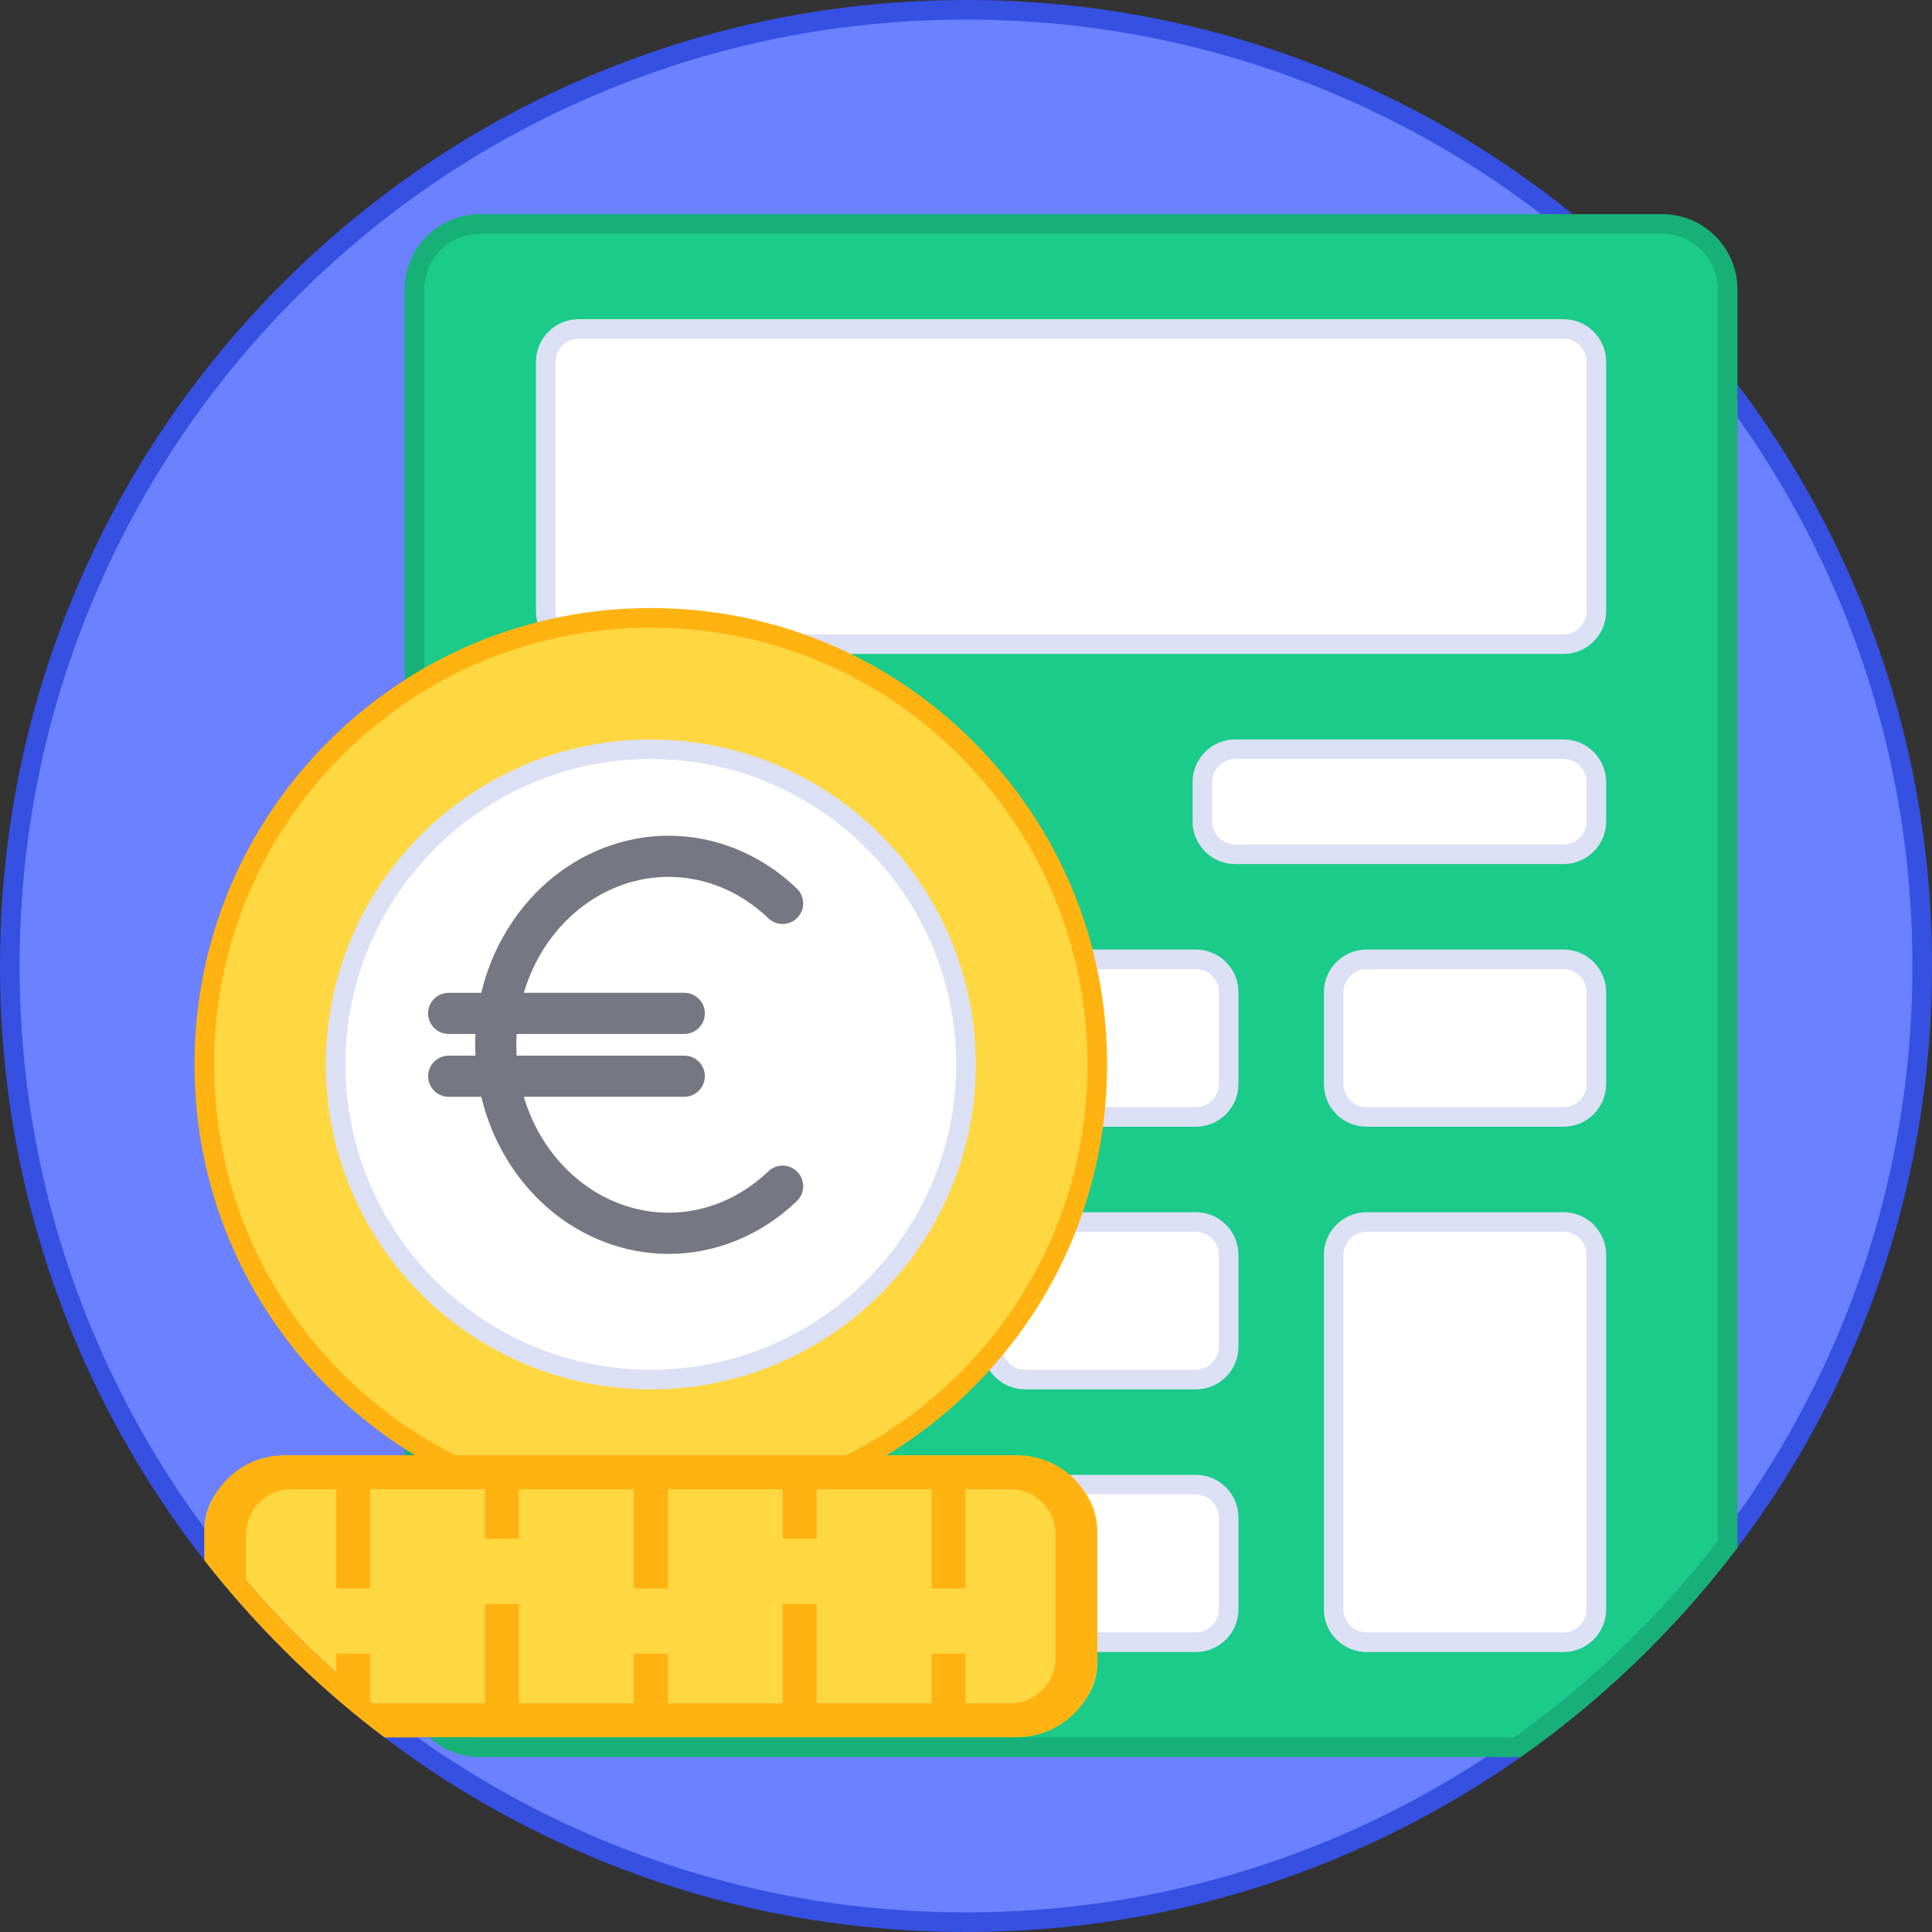 <?xml version="1.0" encoding="UTF-8"?>
<svg id="Filled" xmlns="http://www.w3.org/2000/svg" viewBox="0 0 985.89 985.89">
  <rect x="0" y="0" width="985.89" height="985.89" fill="#333333" stroke="none"/>
  <defs>
    <style>
      .cls-1 {
        fill: #767782;
      }

      .cls-1, .cls-2, .cls-3, .cls-4, .cls-5, .cls-6, .cls-7, .cls-8, .cls-9 {
        stroke-width: 0px;
      }

      .cls-2 {
        fill: #1acb8a;
      }

      .cls-3 {
        fill: #17b078;
      }

      .cls-4 {
        fill: #3650e2;
      }

      .cls-5 {
        fill: #dce0f4;
      }

      .cls-6 {
        fill: #6b81ff;
      }

      .cls-7 {
        fill: #fed741;
      }

      .cls-8 {
        fill: #fff;
      }

      .cls-9 {
        fill: #ffb310;
      }
    </style>
  </defs>
  <circle class="cls-6" cx="492.94" cy="492.94" r="487.94"/>
  <path class="cls-4" d="M947.15,301.07c-15.88-37.54-36.14-72.62-60.52-104.88v16.89c20.36,28.57,37.52,59.28,51.31,91.88,25.18,59.54,37.95,122.78,37.95,187.98s-12.77,128.45-37.95,187.98c-24.32,57.51-59.15,109.16-103.5,153.51s-96,79.18-153.51,103.5c-59.54,25.18-122.78,37.95-187.98,37.95s-128.45-12.77-187.98-37.95c-57.51-24.32-109.16-59.15-153.51-103.5s-79.18-96-103.5-153.51c-25.18-59.54-37.95-122.78-37.95-187.98s12.77-128.45,37.95-187.98c24.32-57.51,59.15-109.16,103.5-153.51,44.35-44.35,96-79.18,153.51-103.5,59.54-25.18,122.78-37.95,187.98-37.95s128.45,12.77,187.98,37.95c37.81,15.99,73.08,36.52,105.41,61.31h16.15c-35.71-28.89-75.12-52.52-117.67-70.52C624.04,13.03,559.49,0,492.94,0s-131.1,13.03-191.88,38.74c-58.7,24.83-111.42,60.37-156.69,105.64s-80.81,97.99-105.64,156.69C13.03,361.84,0,426.4,0,492.94s13.03,131.1,38.74,191.88c24.83,58.7,60.37,111.42,105.64,156.69s97.99,80.81,156.69,105.64c60.78,25.71,125.33,38.74,191.88,38.74s131.1-13.03,191.88-38.74c58.7-24.83,111.42-60.37,156.69-105.64s80.81-97.99,105.64-156.69c25.71-60.78,38.74-125.33,38.74-191.88s-13.03-131.1-38.74-191.88Z"/>
  <path class="cls-2" d="M881.63,189.68v-41.92c0-18.51-15-33.51-33.51-33.51h-39.55c1.29,1.08-6.66,2.16-11.81,3.25-1.34-1.09-2.67-2.18-4.02-3.25H244.99c-18.51,0-33.51,15-33.51,33.51v710.35c0,18.51,15,33.51,33.51,33.51h520.66c2.4-1.65,4.78-3.31,7.15-5,21.83-15.56,42.42-32.98,61.63-52.19,15.2-15.2,29.27-31.25,42.19-48.1,1.69-2.2,3.35-4.42,5-6.64V206.19c-1.06-1.44-2.15-2.86-3.23-4.29,1.08-5.38,2.16-13.59,3.23-12.22Z"/>
  <path class="cls-3" d="M834.44,834.44c-23.44,23.44-48.92,44.22-76.22,62.19h17.77c23.26-16.34,45.15-34.74,65.53-55.12,16.32-16.32,31.37-33.62,45.12-51.81v-16.89c-15.56,21.83-32.98,42.42-52.19,61.63Z"/>
  <path class="cls-3" d="M848.12,109.26H244.99c-21.23,0-38.51,17.27-38.51,38.51v710.35c0,21.23,17.27,38.51,38.51,38.51h513.22c4.92-3.24,9.79-6.58,14.59-10H244.99c-15.72,0-28.51-12.79-28.51-28.51V147.77c0-15.72,12.79-28.51,28.51-28.51h603.13c15.72,0,28.51,12.79,28.51,28.51v638.57c3.42-4.45,6.75-8.97,10-13.53V147.77c0-21.23-17.27-38.51-38.51-38.51Z"/>
  <rect class="cls-8" x="506.35" y="757.6" width="120.63" height="80.42" rx="16.75" ry="16.75"/>
  <path class="cls-5" d="M610.22,843.02h-87.12c-11.99,0-21.75-9.76-21.75-21.75v-46.91c0-12,9.76-21.75,21.75-21.75h87.12c12,0,21.75,9.76,21.75,21.75v46.91c0,12-9.76,21.75-21.75,21.75ZM523.1,762.6c-6.48,0-11.75,5.27-11.75,11.75v46.91c0,6.48,5.27,11.75,11.75,11.75h87.12c6.48,0,11.75-5.27,11.75-11.75v-46.91c0-6.48-5.27-11.75-11.75-11.75h-87.12Z"/>
  <rect class="cls-8" x="506.35" y="623.57" width="120.63" height="80.42" rx="16.75" ry="16.75"/>
  <path class="cls-5" d="M610.22,708.99h-87.12c-11.99,0-21.75-9.76-21.75-21.75v-46.91c0-11.99,9.76-21.75,21.75-21.75h87.12c12,0,21.75,9.76,21.75,21.75v46.91c0,11.99-9.76,21.75-21.75,21.75ZM523.1,628.57c-6.48,0-11.75,5.27-11.75,11.75v46.91c0,6.48,5.27,11.75,11.75,11.75h87.12c6.48,0,11.75-5.27,11.75-11.75v-46.91c0-6.48-5.27-11.75-11.75-11.75h-87.12Z"/>
  <rect class="cls-8" x="506.35" y="489.54" width="120.63" height="80.42" rx="16.75" ry="16.75"/>
  <path class="cls-5" d="M610.22,574.96h-87.12c-11.99,0-21.75-9.76-21.75-21.75v-46.91c0-11.99,9.76-21.75,21.75-21.75h87.12c12,0,21.75,9.76,21.75,21.75v46.91c0,11.99-9.76,21.75-21.75,21.75ZM523.1,494.54c-6.48,0-11.75,5.27-11.75,11.75v46.91c0,6.48,5.27,11.75,11.75,11.75h87.12c6.48,0,11.75-5.27,11.75-11.75v-46.91c0-6.48-5.27-11.75-11.75-11.75h-87.12Z"/>
  <rect class="cls-8" x="680.58" y="489.54" width="134.03" height="80.42" rx="16.75" ry="16.75"/>
  <path class="cls-5" d="M797.86,574.96h-100.52c-12,0-21.75-9.76-21.75-21.75v-46.91c0-11.99,9.76-21.75,21.75-21.75h100.52c11.99,0,21.75,9.76,21.75,21.75v46.91c0,11.99-9.76,21.75-21.75,21.75ZM697.34,494.54c-6.48,0-11.75,5.27-11.75,11.75v46.91c0,6.48,5.27,11.75,11.75,11.75h100.52c6.48,0,11.75-5.27,11.75-11.75v-46.91c0-6.48-5.27-11.75-11.75-11.75h-100.52Z"/>
  <rect class="cls-8" x="278.5" y="167.87" width="536.12" height="160.83" rx="16.75" ry="16.75"/>
  <path class="cls-5" d="M797.86,333.71h-502.61c-12,0-21.75-9.76-21.75-21.75v-127.33c0-12,9.76-21.75,21.75-21.75h502.61c11.99,0,21.75,9.76,21.75,21.75v127.33c0,11.99-9.76,21.75-21.75,21.75ZM295.25,172.87c-6.48,0-11.75,5.27-11.75,11.75v127.33c0,6.48,5.27,11.75,11.75,11.75h502.61c6.48,0,11.75-5.27,11.75-11.75v-127.33c0-6.48-5.27-11.75-11.75-11.75h-502.61Z"/>
  <rect class="cls-8" x="613.57" y="382.32" width="201.04" height="53.61" rx="16.75" ry="16.75"/>
  <path class="cls-5" d="M797.86,440.93h-167.54c-12,0-21.75-9.76-21.75-21.75v-20.1c0-11.99,9.76-21.75,21.75-21.75h167.54c11.99,0,21.75,9.76,21.75,21.75v20.1c0,11.99-9.76,21.75-21.75,21.75ZM630.32,387.32c-6.48,0-11.75,5.27-11.75,11.75v20.1c0,6.48,5.27,11.75,11.75,11.75h167.54c6.48,0,11.75-5.27,11.75-11.75v-20.1c0-6.48-5.27-11.75-11.75-11.75h-167.54Z"/>
  <rect class="cls-8" x="680.58" y="623.57" width="134.03" height="214.45" rx="16.75" ry="16.75"/>
  <path class="cls-5" d="M797.86,843.02h-100.52c-12,0-21.75-9.76-21.75-21.75v-180.94c0-12,9.76-21.75,21.75-21.75h100.52c11.99,0,21.75,9.76,21.75,21.75v180.94c0,12-9.76,21.75-21.75,21.75ZM697.34,628.57c-6.48,0-11.75,5.27-11.75,11.75v180.94c0,6.48,5.27,11.75,11.75,11.75h100.52c6.48,0,11.75-5.27,11.75-11.75v-180.94c0-6.48-5.27-11.75-11.75-11.75h-100.52Z"/>
  <circle class="cls-7" cx="332.11" cy="543.15" r="227.85"/>
  <path class="cls-9" d="M332.11,776c-62.2,0-120.67-24.22-164.65-68.2s-68.2-102.45-68.2-164.65,24.22-120.67,68.2-164.65,102.45-68.2,164.65-68.2,120.67,24.22,164.65,68.2c43.98,43.98,68.2,102.45,68.2,164.65s-24.22,120.67-68.2,164.65c-43.98,43.98-102.45,68.2-164.65,68.2ZM332.11,320.3c-59.52,0-115.49,23.18-157.58,65.27-42.09,42.09-65.27,98.05-65.27,157.58s23.18,115.49,65.27,157.58c42.09,42.09,98.05,65.27,157.58,65.27s115.49-23.18,157.58-65.27c42.09-42.09,65.27-98.05,65.27-157.58s-23.18-115.49-65.27-157.58-98.05-65.27-157.58-65.27Z"/>
  <circle class="cls-8" cx="332.11" cy="543.15" r="160.83"/>
  <path class="cls-5" d="M332.11,708.99c-91.44,0-165.83-74.39-165.83-165.83s74.39-165.83,165.83-165.83,165.83,74.39,165.83,165.83-74.39,165.83-165.83,165.83ZM332.11,387.32c-85.93,0-155.83,69.91-155.83,155.83s69.91,155.83,155.83,155.83,155.83-69.91,155.83-155.83-69.91-155.83-155.83-155.83Z"/>
  <path class="cls-7" d="M526.45,747.6H137.77c-18.04,0-32.75,14.27-33.47,32.13,14.26,19.27,29.99,37.54,47.16,54.7s35.47,32.92,54.77,47.19h320.23c18.51,0,33.51-15,33.51-33.51v-67.01c0-18.51-15-33.51-33.51-33.51Z"/>
  <path class="cls-9" d="M518.94,742.61H145.27c-21.54.02-39.27,16.47-40.88,37.25-.03-.04-.07-.09-.1-.13-.01-.02-.02-.03-.03-.05v16.52c6.8,8.69,13.91,17.16,21.31,25.42,6.07,6.77,12.34,13.41,18.81,19.88,8.77,8.77,17.83,17.17,27.16,25.21,5.94,5.12,11.99,10.1,18.15,14.91,2.09,1.63,4.19,3.25,6.3,4.85.07.05.13.1.2.15h16.89c-.07-.05-.14-.1-.21-.15h306.07c22.59-.02,40.99-18.1,41.01-40.3v-63.27c-.02-22.19-18.43-40.27-41.02-40.29ZM538.65,846.19c-.01,12.66-10.32,22.96-22.98,22.98h-22.99v-25.31h-17.31v25.31h-58.62v-50.62h-17.31v50.62h-58.62v-25.31h-17.41v25.31h-58.62v-50.62h-17.31v50.62h-57.36c-.42-.34-.84-.69-1.26-1.03v-24.28h-17.31v9.56c-6.85-6.12-13.55-12.44-20.09-18.98-9.03-9.03-17.65-18.37-25.88-27.99v-23.54c.01-12.66,10.32-22.97,22.98-22.98h22.99v50.62h17.31v-50.62h58.62v25.31h17.31v-25.31h58.62v50.62h17.41v-50.62h58.62v25.31h17.31v-25.31h58.62v50.62h17.31v-50.62h22.98c12.66.01,22.97,10.32,22.98,22.98v63.29Z"/>
  <path class="cls-1" d="M392.08,597.72c-14.18,13.62-32.26,21.12-50.92,21.12-33.63,0-63.51-24.14-73.86-59.16h81.88c5.79,0,10.5-4.71,10.5-10.5s-4.71-10.5-10.5-10.5h-85.53c-.11-1.86-.16-3.71-.16-5.53s.05-3.68.16-5.53h85.53c5.79,0,10.5-4.71,10.5-10.5s-4.71-10.5-10.5-10.5h-81.88c10.35-35.02,40.23-59.16,73.86-59.16,18.66,0,36.74,7.5,50.92,21.12,4.18,4.01,10.84,3.87,14.84-.3,1.94-2.02,2.98-4.68,2.93-7.48-.06-2.8-1.2-5.42-3.22-7.36-18.11-17.4-41.36-26.98-65.46-26.98-22.42,0-44.39,8.39-61.85,23.62-16.56,14.44-28.48,34.45-33.73,56.55h-16.64c-5.79,0-10.5,4.71-10.5,10.5s4.71,10.5,10.5,10.5h13.68c-.09,1.86-.13,3.71-.13,5.53s.04,3.67.14,5.53h-13.68c-5.79,0-10.5,4.71-10.5,10.5s4.71,10.5,10.5,10.5h16.64c5.26,22.1,17.18,42.11,33.73,56.55,17.46,15.23,39.43,23.62,61.85,23.62,24.11,0,47.36-9.58,65.46-26.98,2.02-1.94,3.17-4.56,3.22-7.36.06-2.8-.98-5.46-2.92-7.48-4.01-4.18-10.67-4.31-14.85-.3Z"/>
</svg>